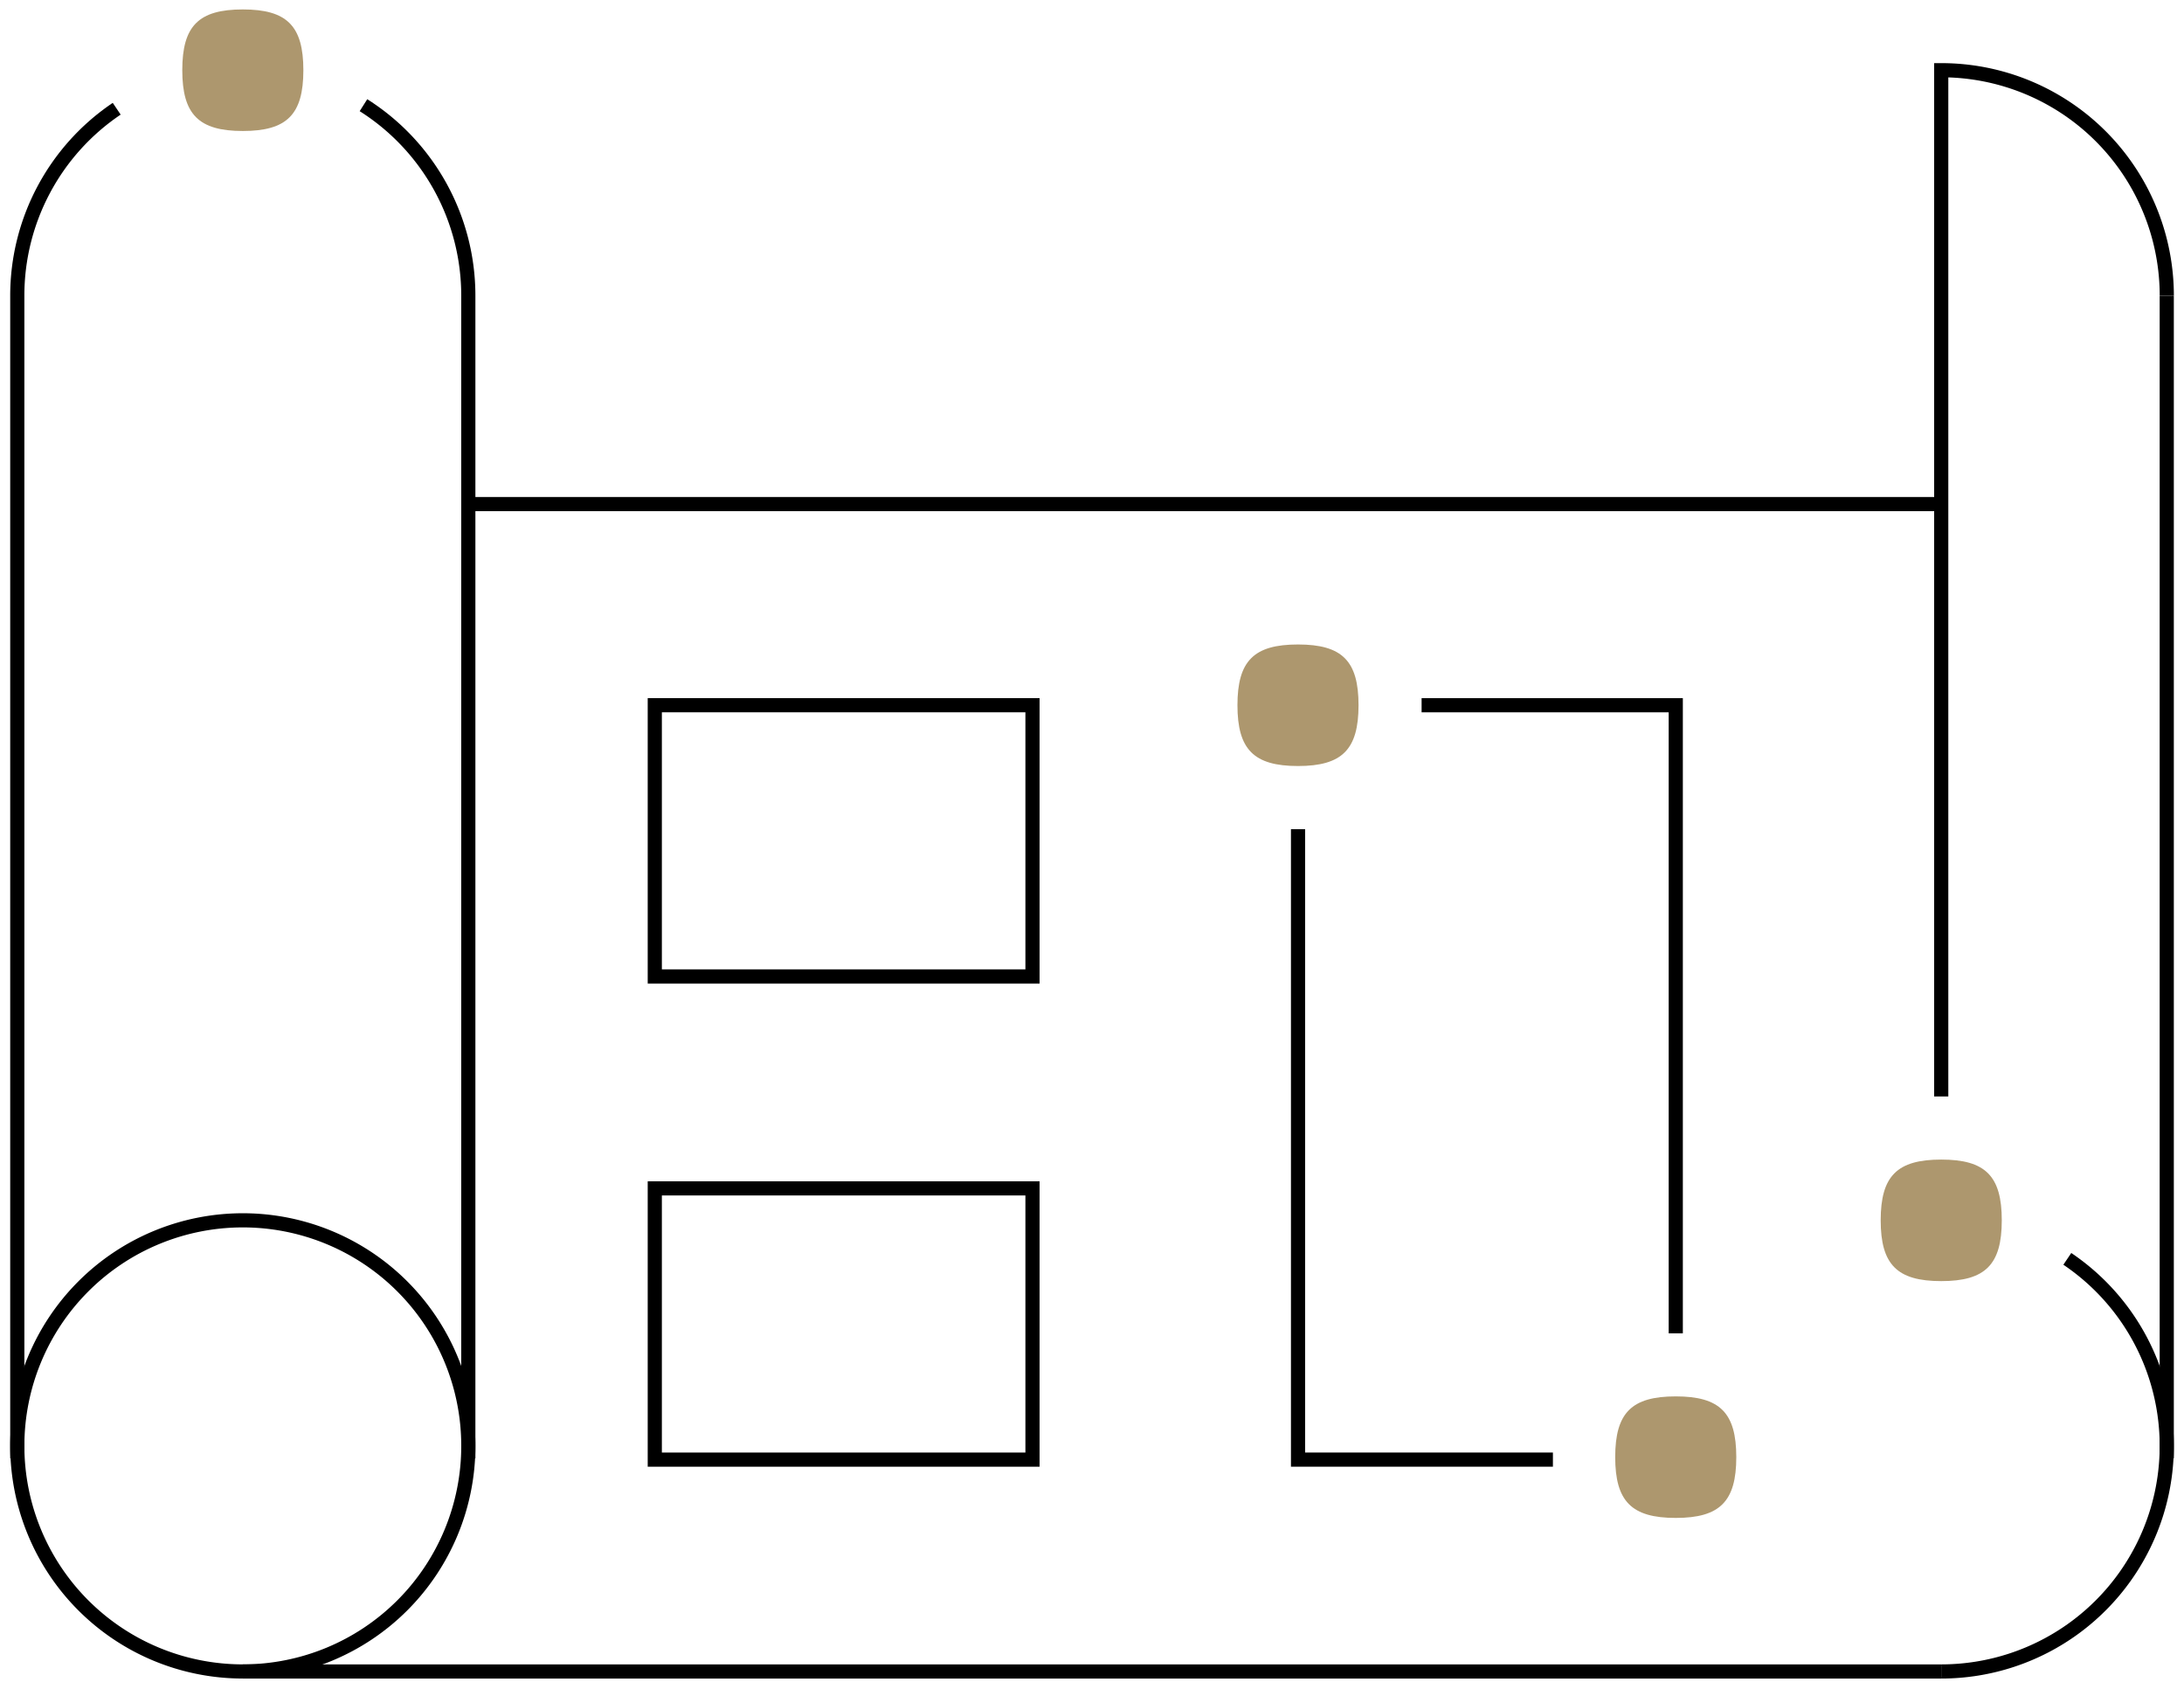 <?xml version="1.0" encoding="UTF-8"?> <svg xmlns="http://www.w3.org/2000/svg" width="115.729" height="89.469" viewBox="0 0 115.729 89.469"><g id="Group_524" data-name="Group 524" transform="translate(2188.947 -5727.589)"><path id="Path_475" data-name="Path 475" d="M42.139,55.689V1.319A11.949,11.949,0,0,1,54.091,13.268" transform="translate(-2128.221 5729.99)" fill="none" stroke="#000" stroke-width="0.75"></path><path id="Path_476" data-name="Path 476" d="M42.139,48.976a11.951,11.951,0,0,0,6.681-21.86" transform="translate(-2128.221 5767.166)" fill="none" stroke="#000" stroke-width="0.75"></path><path id="Path_477" data-name="Path 477" d="M24.276,38.232A11.95,11.95,0,1,1,12.324,26.28,11.951,11.951,0,0,1,24.276,38.232Z" transform="translate(-2188.406 5765.961)" fill="none" stroke="#000" stroke-width="0.75"></path><path id="Path_478" data-name="Path 478" d="M7.89,2.078a11.941,11.941,0,0,1,5.556,10.1V73.763" transform="translate(-2177.577 5731.084)" fill="none" stroke="#000" stroke-width="0.75"></path><path id="Path_479" data-name="Path 479" d="M.375,73.652V12.063A11.937,11.937,0,0,1,5.643,2.155" transform="translate(-2188.406 5731.195)" fill="none" stroke="#000" stroke-width="0.75"></path><line id="Line_48" data-name="Line 48" x1="89.998" transform="translate(-2176.08 5816.143)" fill="none" stroke="#000" stroke-width="0.75"></line><line id="Line_49" data-name="Line 49" x1="78.049" transform="translate(-2164.131 5754.295)" fill="none" stroke="#000" stroke-width="0.75"></line><line id="Line_50" data-name="Line 50" y1="61.589" transform="translate(-2074.132 5743.259)" fill="none" stroke="#000" stroke-width="0.75"></line><rect id="Rectangle_140" data-name="Rectangle 140" width="20.014" height="14.371" transform="translate(-2154.25 5764.951)" fill="none" stroke="#000" stroke-width="0.75"></rect><rect id="Rectangle_141" data-name="Rectangle 141" width="20.014" height="14.371" transform="translate(-2154.25 5790.548)" fill="none" stroke="#000" stroke-width="0.75"></rect><path id="Path_480" data-name="Path 480" d="M41.683,51.193H28.177v-33.4" transform="translate(-2148.342 5753.725)" fill="none" stroke="#000" stroke-width="0.75"></path><path id="Path_481" data-name="Path 481" d="M30.859,15.1H44.327V48.376" transform="translate(-2144.476 5749.852)" fill="none" stroke="#000" stroke-width="0.75"></path><path id="Path_482" data-name="Path 482" d="M7.165,0C4.826,0,3.957.871,3.957,3.217S4.826,6.44,7.165,6.44s3.208-.874,3.208-3.222S9.5,0,7.165,0" transform="translate(-2183.245 5728.089)" fill="#ad976e" stroke="rgba(0,0,0,0)" stroke-width="1" fill-rule="evenodd"></path><path id="Path_483" data-name="Path 483" d="M30.07,13.782c-2.339,0-3.208.871-3.208,3.217s.869,3.222,3.208,3.222,3.208-.874,3.208-3.222-.869-3.217-3.208-3.217" transform="translate(-2150.237 5747.951)" fill="#ad976e" fill-rule="evenodd"></path><path id="Path_484" data-name="Path 484" d="M38.27,30.1c-2.339,0-3.208.871-3.208,3.217s.869,3.222,3.208,3.222,3.208-.874,3.208-3.222S40.608,30.1,38.27,30.1" transform="translate(-2138.42 5771.468)" fill="#ad976e" fill-rule="evenodd"></path><path id="Path_485" data-name="Path 485" d="M44.033,24.961c-2.339,0-3.208.871-3.208,3.217s.869,3.222,3.208,3.222,3.208-.874,3.208-3.222-.869-3.217-3.208-3.217" transform="translate(-2130.115 5764.061)" fill="#ad976e" fill-rule="evenodd"></path><rect id="Rectangle_142" data-name="Rectangle 142" width="115.729" height="88.968" transform="translate(-2188.947 5728.09)" fill="none"></rect></g></svg> 